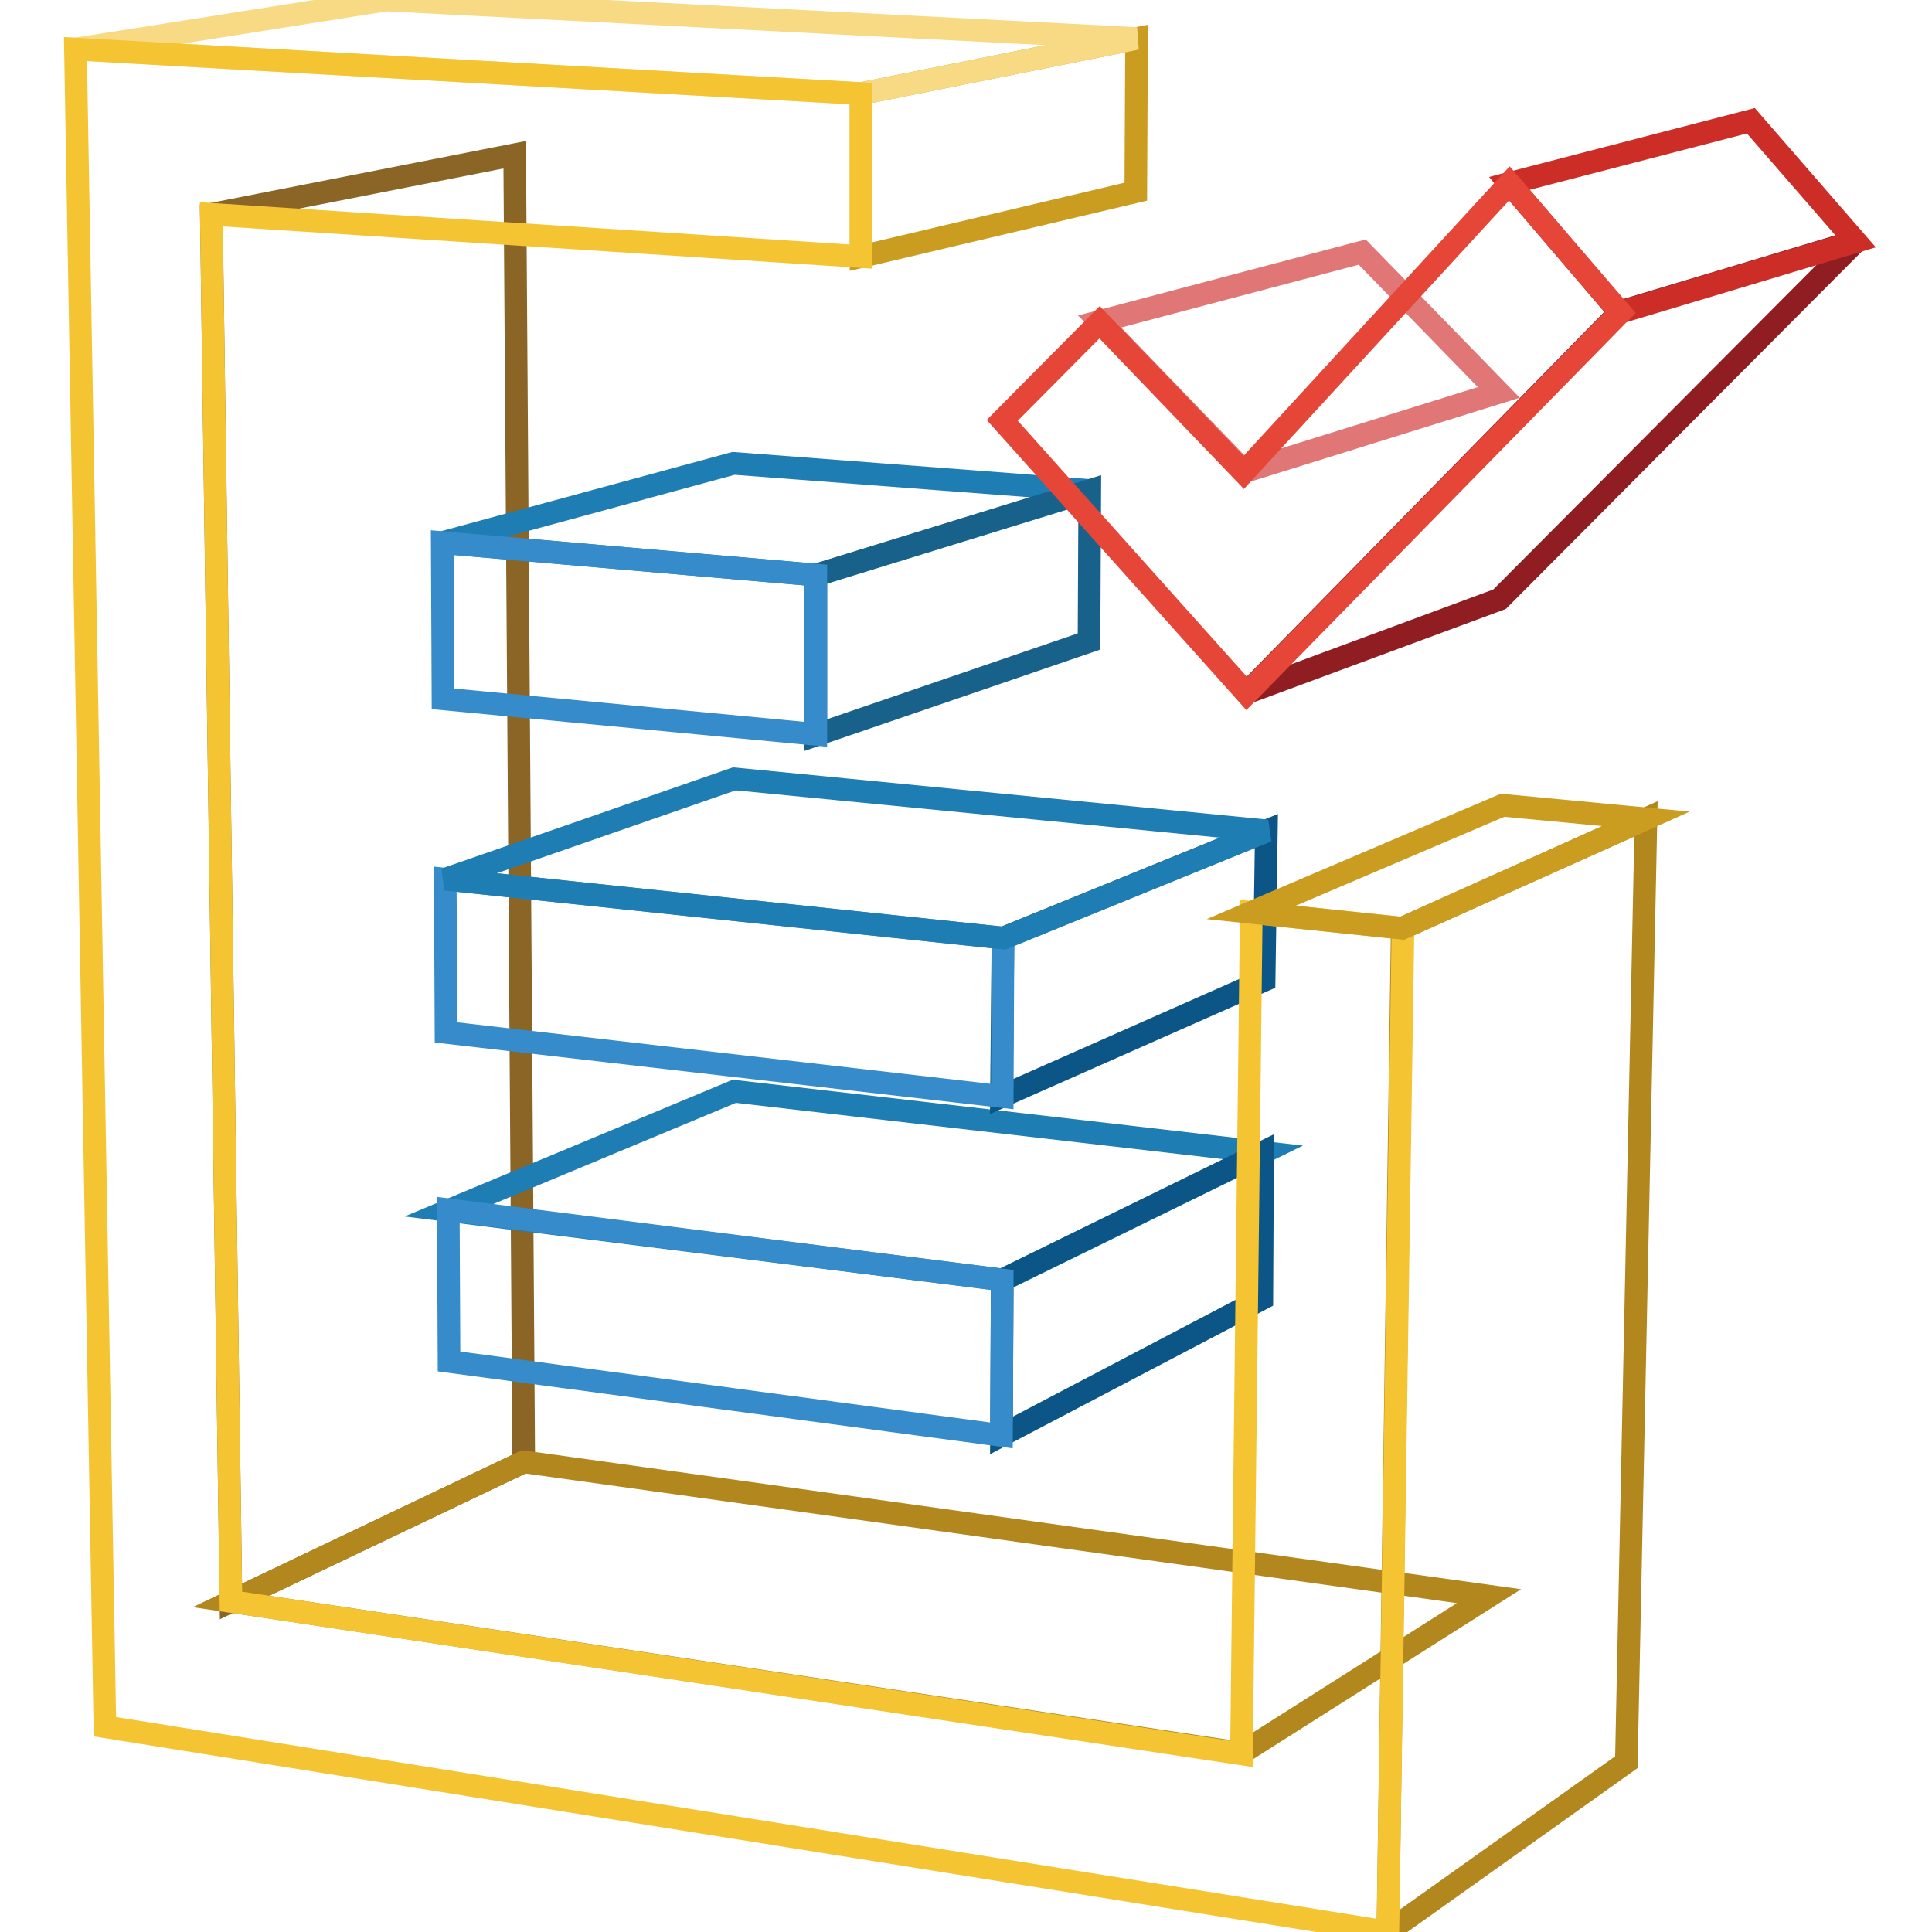 <?xml version="1.0" encoding="utf-8"?>
<!-- Svg Vector Icons : http://www.onlinewebfonts.com/icon -->
<!DOCTYPE svg PUBLIC "-//W3C//DTD SVG 1.1//EN" "http://www.w3.org/Graphics/SVG/1.1/DTD/svg11.dtd">
<svg version="1.1" xmlns="http://www.w3.org/2000/svg" xmlns:xlink="http://www.w3.org/1999/xlink" x="0px" y="0px" viewBox="0 0 256 256" enable-background="new 0 0 256 256" xml:space="preserve">
<g> <path stroke-width="3" fill-opacity="0" stroke="#8a6526"  d="M28,28.4l40.2-7.9l1.2,173.2l-38.8,18.5L28,28.4z"/> <path stroke-width="3" fill-opacity="0" stroke="#1e7db3"  d="M59.4,160.4l37.9-15.8l70.1,8.1l-34.5,16.9L59.4,160.4z"/> <path stroke-width="3" fill-opacity="0" stroke="#0b5687"  d="M132.8,169.6l34.5-16.9l-0.1,19.4l-34.5,18.1L132.8,169.6z"/> <path stroke-width="3" fill-opacity="0" stroke="#368bcb"  d="M132.8,169.6l-0.1,20.6l-73.2-9.8l-0.1-20.1L132.8,169.6z"/> <path stroke-width="3" fill-opacity="0" stroke="#b2871e"  d="M30.6,212.2l38.8-18.5l127.9,17.8l-32.8,20.8L30.6,212.2z"/> <path stroke-width="3" fill-opacity="0" stroke="#1e7db3"  d="M58.6,71.9l38.6-10.5l47.3,3.6l-36.3,11.2L58.6,71.9z"/> <path stroke-width="3" fill-opacity="0" stroke="#18618b"  d="M108.1,76.2L144.4,65L144.3,85l-36.2,12.4V76.2z"/> <path stroke-width="3" fill-opacity="0" stroke="#368bcb"  d="M108.1,76.2v21.1l-49.4-4.7l-0.1-20.7L108.1,76.2z"/> <path stroke-width="3" fill-opacity="0" stroke="#0b5687"  d="M132.9,124.3l34.9-14.2l-0.3,19.8l-34.8,15.4L132.9,124.3z"/> <path stroke-width="3" fill-opacity="0" stroke="#368bcb"  d="M132.9,124.3l-0.1,21l-73.7-8.5L59,116.5L132.9,124.3z"/> <path stroke-width="3" fill-opacity="0" stroke="#1e7db3"  d="M59,116.5l38.3-13.3l70.6,6.9l-34.9,14.2L59,116.5z"/> <path stroke-width="3" fill-opacity="0" stroke="#ca9d21"  d="M114.1,12.4l36.5-7.3l-0.1,20.3L114.1,34V12.4z"/> <path stroke-width="3" fill-opacity="0" stroke="#f8da85"  d="M10,6.5L51.2,0l99.4,5.1l-36.5,7.3L10,6.5z"/> <path stroke-width="3" fill-opacity="0" stroke="#b2871e"  d="M185.8,123l32.3-14.5l-2.6,125L183.9,256L185.8,123z"/> <path stroke-width="3" fill-opacity="0" stroke="#f5c432"  d="M114.1,12.4V34L28,28.4l2.6,183.8l133.9,20.2l1.3-111.5l20.1,2.1l-2,133l-170-27.2L10,6.5L114.1,12.4z"/> <path stroke-width="3" fill-opacity="0" stroke="#ca9d21"  d="M165.8,120.9l33.3-14.2l19,1.8L185.8,123L165.8,120.9z"/> <path stroke-width="3" fill-opacity="0" stroke="#e17676"  d="M145.7,42.6l34.8-9.2L198.6,52l-33.7,10.5L145.7,42.6z"/> <path stroke-width="3" fill-opacity="0" stroke="#901d22"  d="M214.7,41.3l31.3-9.4l-47.3,47.5l-33.5,12.4L214.7,41.3z"/> <path stroke-width="3" fill-opacity="0" stroke="#cc2e27"  d="M200,24.3l32-8.3l13.9,16l-31.3,9.4L200,24.3z"/> <path stroke-width="3" fill-opacity="0" stroke="#e64637"  d="M200,24.3l14.7,17.1l-49.5,50.5l-32.4-36.2l12.9-13l19.1,19.9L200,24.3z"/></g>
</svg>